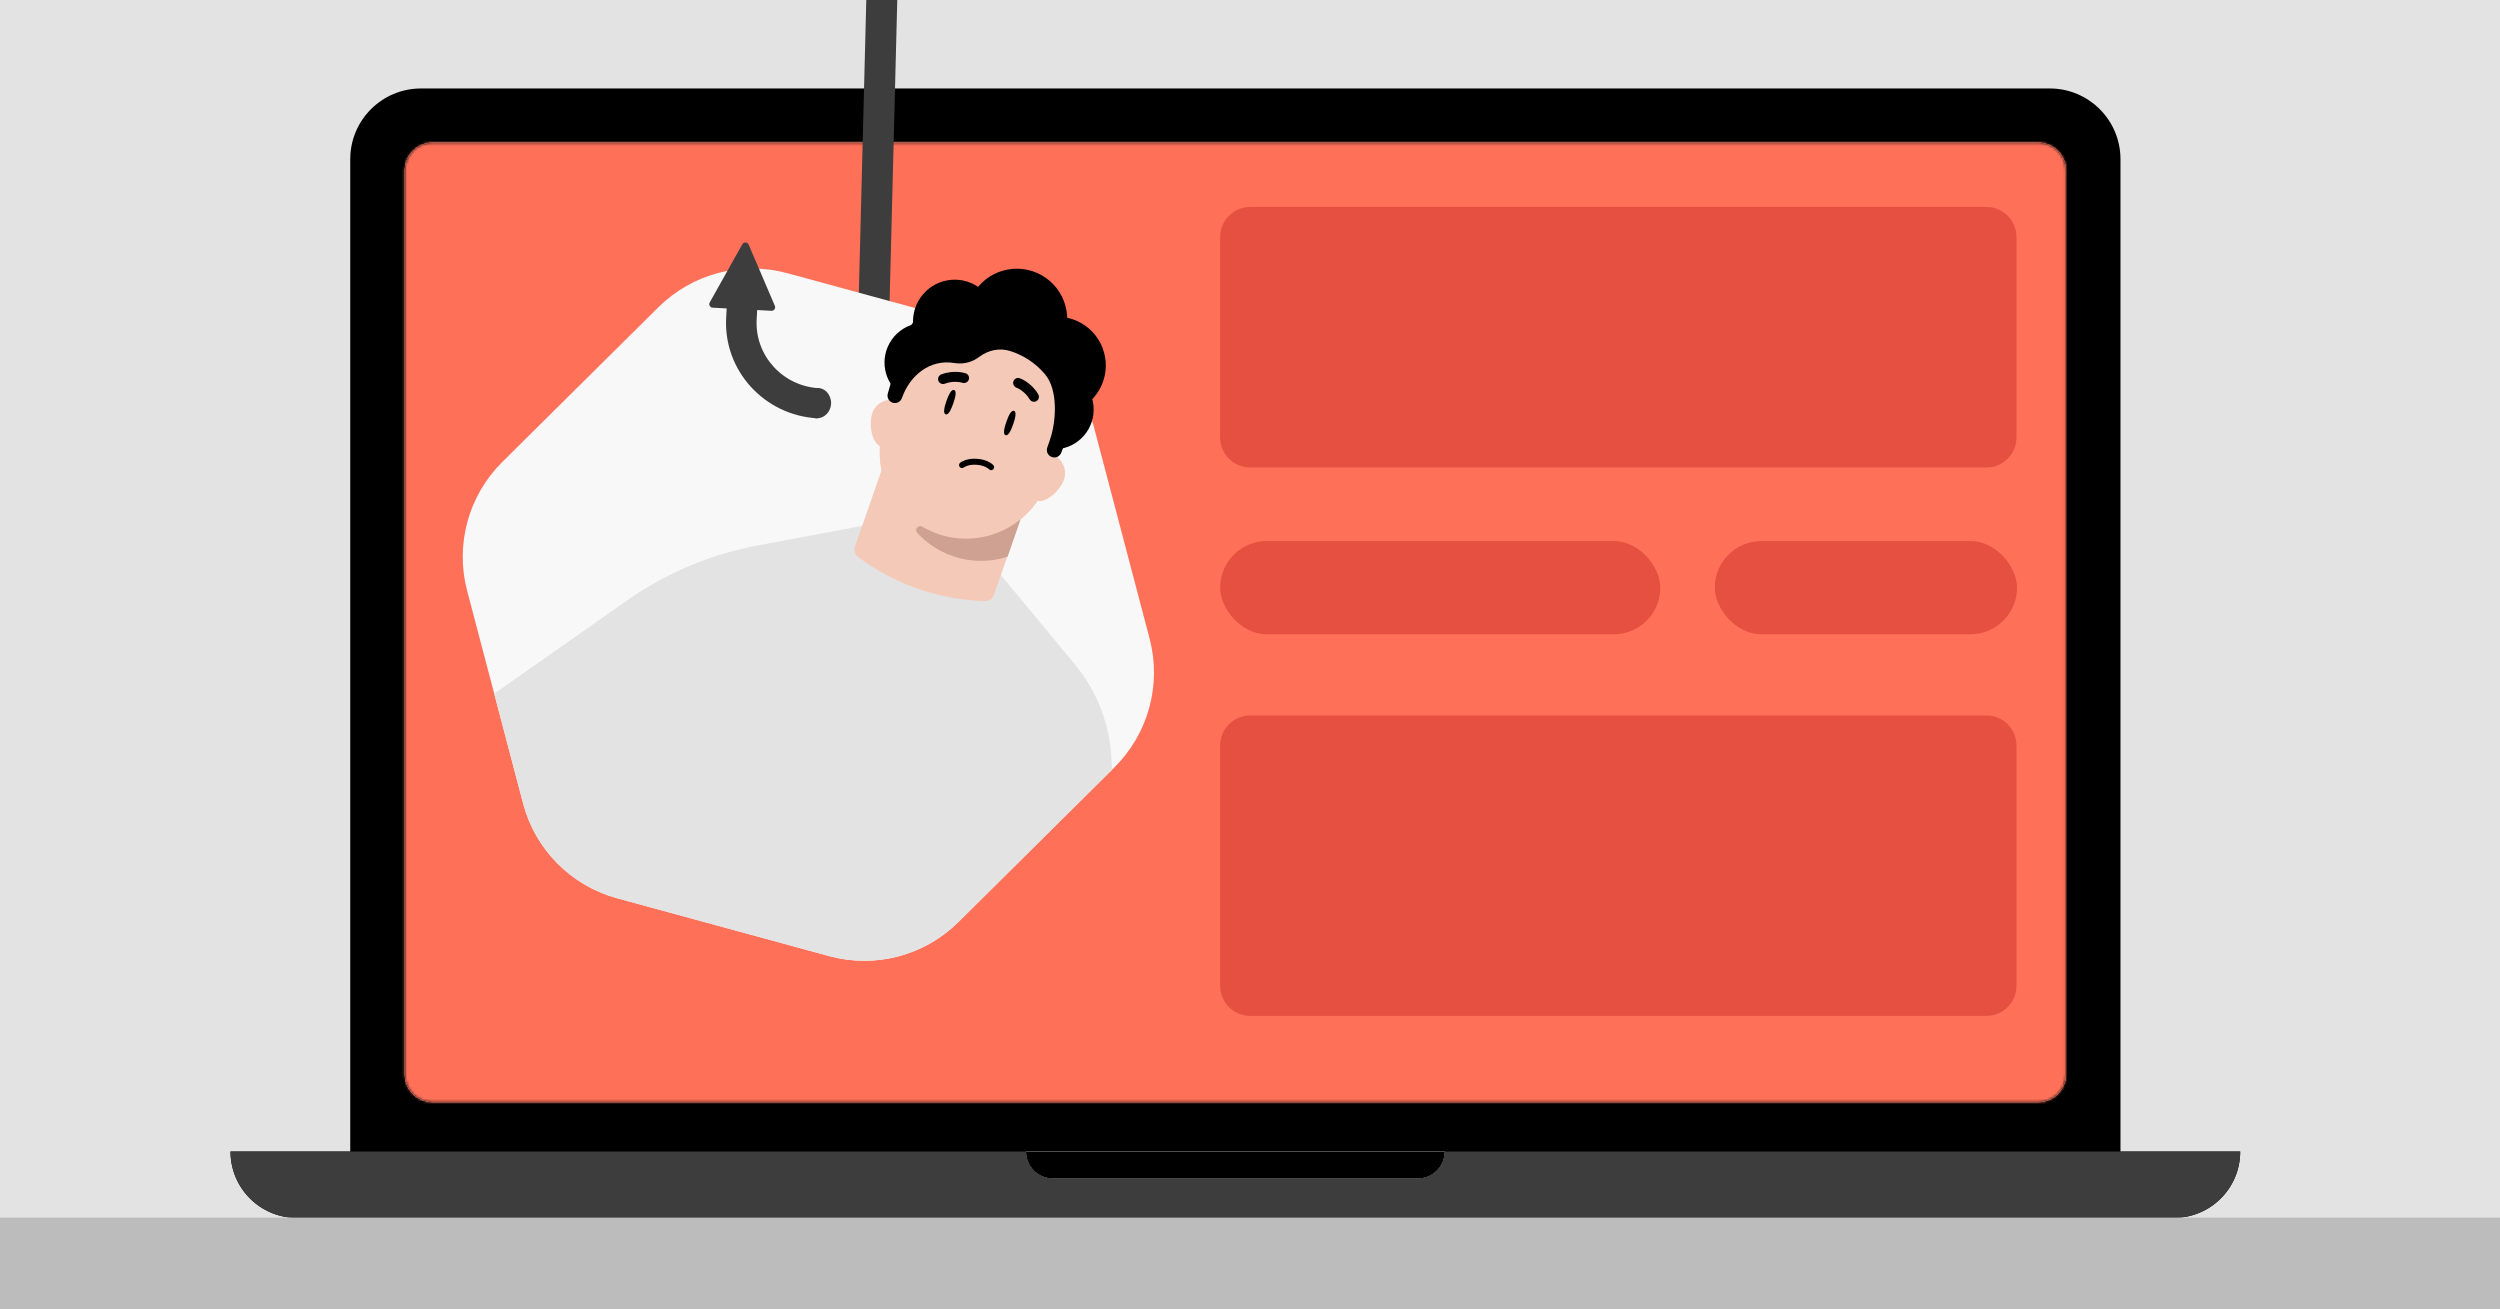 <svg fill="none" height="507" viewBox="0 0 968 507" width="968" xmlns="http://www.w3.org/2000/svg" xmlns:xlink="http://www.w3.org/1999/xlink"><rect x="0" y="0" width="968" height="507" fill="#333333" stroke="none"/><clipPath id="clip0_13201_151"><path d="M0 0H968V507H0Z"/></clipPath><mask id="mask0_13201_151" height="372" maskUnits="userSpaceOnUse" width="644" x="156" y="55"><path d="M789.186 55.238H167.497C161.557 55.238 156.741 60.054 156.741 65.994V415.993C156.741 421.934 161.557 426.749 167.497 426.749H789.186C795.126 426.749 799.942 421.934 799.942 415.993V65.994C799.942 60.054 795.126 55.238 789.186 55.238Z" fill="#ffffff"/></mask><mask height="436" maskUnits="userSpaceOnUse" width="644" x="156" y="-9"><path d="M156.359-8.542H799.885V426.713H156.359Z" fill="#95d1f9"/></mask><g clip-path="url(#clip0_13201_151)"><path d="M0 0H968V507H0Z" fill="#e3e3e3"/><path d="M821.049 445.877V61.651C821.049 46.52 808.783 34.255 793.66 34.255H163.012C147.881 34.255 135.615 46.52 135.615 61.651V445.877H89.254C89.254 460.063 100.753 471.562 114.939 471.562H841.725C848.818 471.562 855.237 468.69 859.891 464.036 864.537 459.39 867.41 452.97 867.41 445.877H821.049ZM156.732 65.988C156.732 60.056 161.548 55.24 167.488 55.24H789.177C795.116 55.24 799.932 60.056 799.932 65.988V415.995C799.932 421.934 795.116 426.751 789.177 426.751H167.488C161.548 426.751 156.732 421.934 156.732 415.995V65.988ZM556.337 453.257C554.447 455.146 551.838 456.315 548.957 456.315H407.707C401.946 456.315 397.269 451.638 397.269 445.877H559.395C559.395 448.758 558.226 451.367 556.337 453.257Z" fill="#000000"/><path d="M789.175 55.24H167.486C161.546 55.24 156.73 60.056 156.73 65.996V415.995C156.73 421.936 161.546 426.751 167.486 426.751H789.175C795.115 426.751 799.931 421.936 799.931 415.995V65.996C799.931 60.056 795.115 55.24 789.175 55.24Z" fill="#bcbcbc"/><path d="M559.396 445.876C559.396 448.757 558.226 451.366 556.337 453.256 554.447 455.145 551.838 456.314 548.957 456.314H407.708C401.946 456.314 397.269 451.637 397.269 445.876H559.396Z" fill="#bcbcbc"/><path d="M559.396 445.876C559.396 448.757 558.226 451.366 556.337 453.256 554.447 455.145 551.838 456.314 548.957 456.314H407.708C401.946 456.314 397.269 451.637 397.269 445.876H559.396Z" fill="#000000"/><path d="M789.186 55.238H167.497C161.557 55.238 156.741 60.054 156.741 65.994V415.993C156.741 421.934 161.557 426.749 167.497 426.749H789.186C795.126 426.749 799.942 421.934 799.942 415.993V65.994C799.942 60.054 795.126 55.238 789.186 55.238Z" fill="#000000"/><path clip-rule="evenodd" d="M821.049 445.876V445.878H867.41C867.41 452.971 864.537 459.391 859.891 464.037 855.237 468.691 848.818 471.563 841.725 471.563H114.94C100.753 471.563 89.254 460.064 89.254 445.878H135.615V445.876H821.049ZM548.957 456.316C551.838 456.316 554.447 455.147 556.337 453.258 558.226 451.368 559.395 448.759 559.395 445.878H397.269C397.269 451.639 401.946 456.316 407.707 456.316H548.957Z" fill="#3d3d3d" fill-rule="evenodd"/><g mask="url(#mask0_13201_151)"><path d="M68.245 36.589H822.945V471.931H68.245Z" fill="#ff7059"/></g><path d="M472.441 91.779C472.441 85.349 477.654 80.136 484.085 80.136H769.137C775.567 80.136 780.78 85.349 780.78 91.779V169.374C780.78 175.804 775.567 181.017 769.137 181.017H484.085C477.654 181.017 472.441 175.804 472.441 169.374V91.779Z" fill="#e55041"/><rect fill="#e55041" height="36.107" rx="18.054" width="170.426" x="472.441" y="209.492"/><rect fill="#e55041" height="36.095" rx="18.047" width="117.018" x="663.977" y="209.492"/><path d="M472.441 288.661C472.441 282.23 477.654 277.017 484.085 277.017H769.137C775.567 277.017 780.78 282.23 780.78 288.661V381.713C780.78 388.143 775.567 393.356 769.137 393.356H484.085C477.654 393.356 472.441 388.143 472.441 381.713V288.661Z" fill="#e55041"/><path d="M-10 471.458H977.662V632.543H-10Z" fill="#bcbcbc"/><path d="M336.165-28.989 332.199 126.93C332.391 140.869 320.926 152.371 306.643 152.568 306.804 164.277 306.804 164.277 306.804 164.277 327.704 163.988 344.481 147.161 344.199 126.765L348.165-29.154 341.514-29.063 336.165-28.989Z" fill="#3d3d3d"/><path d="M387.058 128.194 304.933 105.799C287.111 100.939 268.055 105.957 254.935 118.959L194.481 178.885C181.361 191.888 176.176 210.902 180.879 228.765L202.544 311.084C207.247 328.946 221.123 342.944 238.94 347.803L321.064 370.198C338.887 375.058 357.942 370.04 371.062 357.038L431.516 297.112C444.636 284.109 449.821 265.095 445.118 247.232L423.453 164.913C418.751 147.051 404.875 133.052 387.058 128.194V128.194Z" fill="#f8f8f8"/><path d="M316.525 161.968 317.145 150.307C303.084 149.559 292.243 137.655 292.981 123.773L293.266 118.43 281.454 117.802 281.169 123.144C280.089 143.457 295.95 160.874 316.525 161.968Z" fill="#3d3d3d"/><path d="M287.425 94.585C287.98 93.594 289.431 93.671 289.878 94.715L300.033 118.439C300.432 119.372 299.715 120.399 298.702 120.345L275.932 119.134C274.92 119.081 274.315 117.982 274.811 117.098L287.425 94.585Z" fill="#3d3d3d"/><path d="M321.703 154.919C322.312 158 320.359 161.256 317.278 161.865 314.197 162.473 311.154 160.203 310.546 157.121 309.938 154.04 312.473 150.945 315.555 150.337 318.636 149.728 321.095 151.838 321.703 154.919Z" fill="#3d3d3d"/><path d="M382.503 139.541C391.328 145.733 403.501 143.598 409.692 134.774 415.884 125.949 413.749 113.776 404.925 107.584 396.1 101.393 383.927 103.527 377.735 112.352 371.544 121.177 373.678 133.35 382.503 139.541Z" fill="#000000"/><path d="M349.034 152.967C355.991 157.848 365.586 156.165 370.467 149.209 375.348 142.253 373.665 132.657 366.709 127.776 359.753 122.896 350.157 124.578 345.276 131.535 340.396 138.491 342.078 148.087 349.034 152.967Z" fill="#000000"/><path d="M399.244 171.186C406.2 176.067 415.796 174.385 420.677 167.428 425.557 160.472 423.875 150.876 416.918 145.996 409.962 141.115 400.366 142.797 395.486 149.754 390.605 156.71 392.288 166.306 399.244 171.186Z" fill="#000000"/><path d="M398.439 156.962C406.977 162.952 418.753 160.887 424.743 152.35 430.733 143.813 428.668 132.036 420.131 126.046 411.594 120.056 399.817 122.121 393.827 130.658 387.837 139.196 389.902 150.972 398.439 156.962Z" fill="#000000"/><path d="M360.394 137.648C367.692 142.768 377.759 141.003 382.879 133.705 387.999 126.407 386.234 116.341 378.936 111.221 371.639 106.101 361.572 107.866 356.452 115.163 351.332 122.461 353.097 132.528 360.394 137.648Z" fill="#000000"/><path clip-rule="evenodd" d="M430.548 298.072 430.393 294.291C429.839 280.711 424.842 267.688 416.17 257.223L385.477 220.185 352.849 208.396 337.62 202.906 293.383 211.193C275.159 214.608 257.878 221.888 242.704 232.544L191.362 268.598 202.544 311.084C207.247 328.946 221.123 342.945 238.94 347.803L321.064 370.198C338.886 375.058 357.942 370.04 371.062 357.038L430.548 298.072Z" fill="#e3e3e3" fill-rule="evenodd"/><path d="M374.58 145.985C375.132 145.8 375.588 145.375 375.785 144.791 376.109 143.819 375.597 142.749 374.616 142.414 374.425 142.349 370.277 140.967 365.378 142.826 364.4 143.192 363.917 144.267 364.279 145.258 364.647 146.23 365.732 146.717 366.71 146.351 370.293 144.982 373.355 145.992 373.394 146.005 373.788 146.135 374.206 146.095 374.58 145.985Z" fill="#ffbd6e"/><path d="M391.259 151.787C390.941 151.299 390.847 150.683 391.056 150.103 391.404 149.14 392.47 148.618 393.447 148.965 393.637 149.032 397.747 150.523 400.435 155.02 400.974 155.915 400.687 157.057 399.788 157.61 398.896 158.144 397.742 157.852 397.203 156.957 395.243 153.66 392.215 152.553 392.177 152.539 391.787 152.396 391.484 152.106 391.259 151.787Z" fill="#ffbd6e"/><path d="M402.536 179.513 384.789 230.533C384.285 231.98 382.769 232.881 381.021 232.769L378.062 232.581C362.7 231.583 347.626 226.339 334.974 217.593L332.555 215.91C331.115 214.913 330.485 213.265 330.983 211.835L348.736 160.798 402.542 179.515 402.536 179.513Z" fill="#f4c9b8"/><path d="M352.345 165.035C353.751 160.993 351.617 156.602 347.593 155.203 343.569 153.803 339.164 155.919 337.758 159.961 336.352 164.004 337.335 171.705 341.365 173.107 345.395 174.508 350.948 169.053 352.345 165.035Z" fill="#f4c9b8"/><path d="M411.958 185.772C413.364 181.729 411.23 177.339 407.2 175.937 403.169 174.535 398.771 176.653 397.365 180.695 395.958 184.738 396.942 192.439 400.972 193.841 405.002 195.243 410.561 189.789 411.958 185.772Z" fill="#f4c9b8"/><path d="M363.165 206.463C346.231 200.573 336.976 182.369 342.179 165.231L347.063 147.744C352.759 128.967 372.936 118.701 391.459 125.144 409.982 131.587 419.425 152.157 412.245 170.417L405.222 187.161C398.666 203.828 380.105 212.356 363.171 206.466L363.165 206.463Z" fill="#f4c9b8"/><path d="M363.078 206.713C346.144 200.823 336.889 182.619 342.092 165.481L346.976 147.994C352.672 129.217 372.849 118.951 391.372 125.394 409.895 131.837 419.338 152.407 412.158 170.667L405.135 187.411C398.579 204.078 380.018 212.606 363.084 206.716L363.078 206.713Z" fill="#f4c9b8"/><path d="M363.078 206.713C346.144 200.823 336.889 182.619 342.092 165.481L346.976 147.994C352.672 129.217 372.849 118.951 391.372 125.394 409.895 131.837 419.338 152.407 412.158 170.667L405.135 187.411C398.579 204.078 380.018 212.606 363.084 206.716L363.078 206.713Z" fill="#f4c9b8"/><path d="M395.176 201.057 390.141 215.532C383.434 217.73 375.997 217.795 368.837 215.305 363.406 213.415 358.772 210.281 355.154 206.301 353.977 205.007 355.584 203.048 357.096 203.925 358.968 205.039 360.975 205.983 363.109 206.725 374.43 210.663 386.484 208.135 395.176 201.057Z" fill="#cea193"/><g fill="#000000"><path d="M369.12 156.19C368.213 158.797 367.148 160.794 366.148 160.446 365.147 160.098 365.551 157.871 366.458 155.264 367.365 152.657 368.43 150.66 369.431 151.008 370.431 151.356 370.027 153.583 369.12 156.19Z"/><path d="M392.318 164.259C391.411 166.867 390.346 168.863 389.346 168.515 388.345 168.167 388.749 165.941 389.656 163.333 390.563 160.726 391.628 158.729 392.629 159.077 393.629 159.425 393.225 161.652 392.318 164.259Z"/><path d="M373.887 148.201C374.451 148.012 374.918 147.577 375.119 146.98 375.45 145.987 374.926 144.892 373.922 144.55 373.726 144.483 369.482 143.069 364.47 144.968 363.469 145.343 362.975 146.441 363.345 147.454 363.722 148.448 364.833 148.947 365.834 148.572 369.5 147.174 372.633 148.208 372.673 148.221 373.076 148.354 373.504 148.314 373.887 148.201Z"/><path d="M392.617 149.338C392.292 148.839 392.195 148.209 392.409 147.616 392.765 146.631 393.856 146.098 394.856 146.453 395.05 146.522 399.256 148.047 402.008 152.647 402.56 153.562 402.266 154.73 401.346 155.294 400.434 155.84 399.253 155.542 398.701 154.627 396.695 151.255 393.596 150.121 393.556 150.107 393.158 149.961 392.847 149.664 392.617 149.338Z"/><path clip-rule="evenodd" d="M373.237 180.973C372.748 181.376 372.024 181.311 371.614 180.824 371.202 180.335 371.265 179.603 371.754 179.191 371.754 179.191 371.754 179.191 371.755 179.19 371.909 179.061 372.08 178.95 372.252 178.846 372.544 178.67 372.962 178.452 373.51 178.248 374.612 177.838 376.217 177.493 378.343 177.649 380.468 177.804 382.007 178.378 383.037 178.944 383.549 179.225 383.932 179.502 384.194 179.719 384.326 179.827 384.427 179.92 384.501 179.991 384.547 180.037 384.594 180.085 384.637 180.132 385.061 180.612 385.017 181.344 384.538 181.769 384.062 182.191 383.336 182.15 382.91 181.68 382.888 181.657 382.576 181.337 381.92 180.977 381.172 180.566 379.955 180.092 378.174 179.962 376.392 179.831 375.12 180.123 374.319 180.421 373.618 180.682 373.262 180.954 373.237 180.973Z" fill-rule="evenodd"/><path d="M418.096 156.74 410.944 175.203C410.413 176.694 408.795 177.491 407.284 176.974 405.782 176.445 404.983 174.816 405.495 173.311L406.529 170.328C409.065 162.991 409.685 150.849 404.651 144.948L404.469 144.723C400.885 140.519 396.199 137.484 391.023 135.881 386.976 134.633 382.649 135.569 379.273 138.112 377.061 139.784 373.762 141.275 369.407 140.55 360.153 139.017 352.291 145.271 349.223 154.128 348.711 155.632 347.074 156.416 345.569 155.904 344.086 155.388 343.287 153.759 343.799 152.254L349.287 132.986C355.845 113.995 376.014 110.569 395.001 117.104 414.003 123.66 424.641 137.711 418.083 156.702"/></g></g></svg>